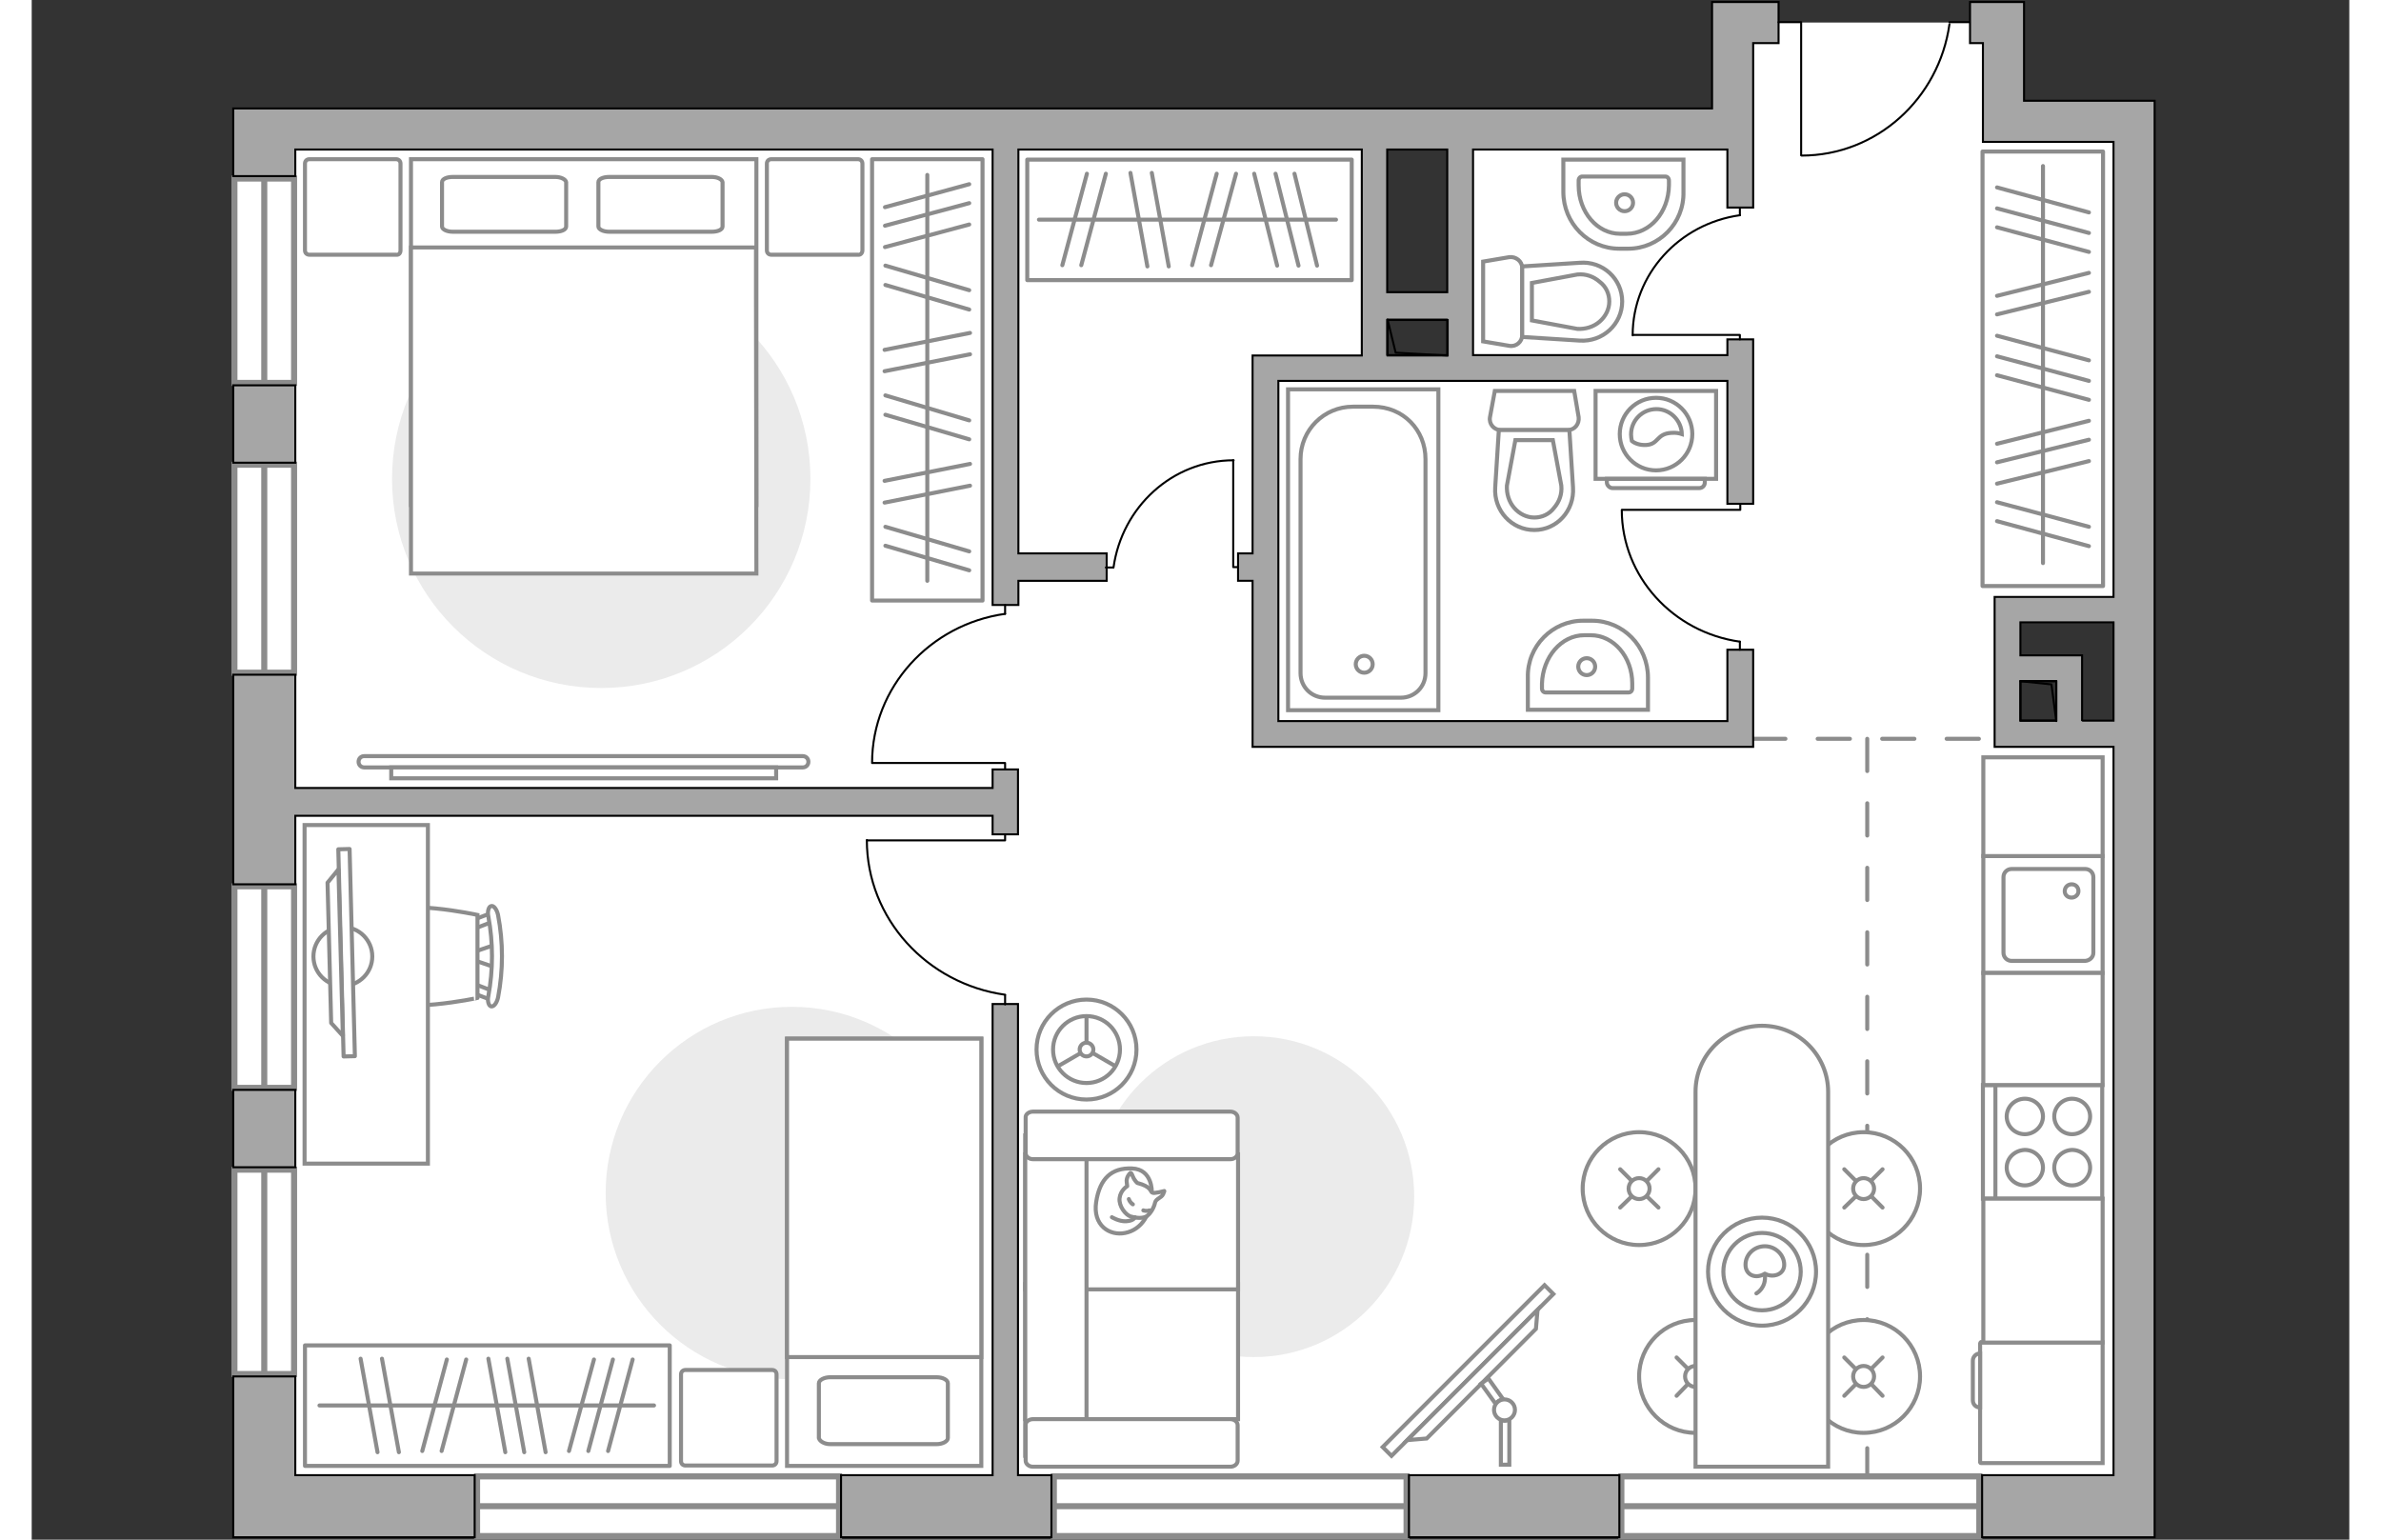 <?xml version="1.0" encoding="utf-8"?>
<!-- Generator: Adobe Illustrator 27.2.0, SVG Export Plug-In . SVG Version: 6.00 Build 0)  -->
<svg version="1.1" id="Слой_1" xmlns="http://www.w3.org/2000/svg" xmlns:xlink="http://www.w3.org/1999/xlink" x="0px" y="0px"
	 viewBox="0 0 575 382" style="enable-background:new 0 0 575 382;" xml:space="preserve" width="883" height="571">
<rect x="0" y="0" width="575" height="382" fill="#333333" stroke="none"/>
<style type="text/css">
	.st0{fill:#FFFFFF;}
	.st1{fill:#FFFFFF;stroke:#8C8C8C;stroke-width:1.5;stroke-linecap:round;stroke-miterlimit:10;}
	.st2{fill:none;stroke:#8C8C8C;stroke-width:1.5;stroke-linecap:round;stroke-miterlimit:10;}
	.st3{fill:none;stroke:#8C8C8C;stroke-linecap:round;stroke-linejoin:round;stroke-miterlimit:10;stroke-dasharray:8;}
	.st4{fill:#A6A6A6;stroke:#000000;stroke-width:0.5;stroke-miterlimit:10;}
	.st5{fill:none;stroke:#000000;stroke-width:0.5;stroke-linecap:round;stroke-linejoin:round;stroke-miterlimit:10;}
	.st6{fill:#FFFFFF;stroke:#8C8C8C;stroke-miterlimit:10;}
	.st7{fill:#EBEBEB;}
	.st8{fill:none;stroke:#8C8C8C;stroke-linecap:round;stroke-linejoin:round;stroke-miterlimit:10;}
	.st9{fill:#FFFFFF;stroke:#8C8C8C;stroke-linecap:round;stroke-linejoin:round;stroke-miterlimit:10;}
	.st10{fill:#FFFFFF;stroke:#8C8C8C;stroke-linecap:round;stroke-miterlimit:10;}
	.st11{fill:none;stroke:#8C8C8C;stroke-linecap:round;stroke-miterlimit:10;}
	.st12{fill:none;stroke:#8B8B8B;stroke-linecap:round;stroke-linejoin:round;stroke-miterlimit:10;}
	.st13{fill:#FFFFFF;stroke:#8C8C8C;stroke-width:1;stroke-miterlimit:10;}
	.st14{fill:none;stroke:#8C8C8C;stroke-miterlimit:10;}
	.st15{fill:#FFFFFF;stroke:#8B8B8B;stroke-linecap:round;stroke-linejoin:round;stroke-miterlimit:10;}
	.st16{fill:#FFFFFF;stroke:#8B8B8B;stroke-width:1;stroke-linecap:round;stroke-linejoin:round;stroke-miterlimit:10;}
	.st17{fill:#FFFFFF;stroke:#8B8B8B;stroke-miterlimit:10;}
	.st18{fill-rule:evenodd;clip-rule:evenodd;fill:#FFFFFF;fill-opacity:0.1;stroke:#8B8B8B;stroke-miterlimit:10;}
</style>
<g id="bg_1_">
	<polygon class="st0" points="523.3,182 489.2,182 489.2,152 522.5,152 522.5,30.1 488.1,30.1 488.1,5.6 422,5.6 423.9,32 354.4,32 
		354.4,90.5 334.3,90.5 334.3,32 57.7,32 57.7,373.7 523.3,373.7 	"/>
</g>
<g id="windows_1_">
	<g>
		<rect x="394.4" y="366.3" class="st1" width="88.8" height="14.8"/>
		<line class="st2" x1="483.3" y1="373.7" x2="394.4" y2="373.7"/>
	</g>
	<g>
		<rect x="253.6" y="366.3" class="st1" width="87.5" height="14.8"/>
		<line class="st2" x1="341.1" y1="373.7" x2="253.6" y2="373.7"/>
	</g>
	<g>
		<rect x="110.5" y="366.3" class="st1" width="89.8" height="14.8"/>
		<line class="st2" x1="200.3" y1="373.7" x2="110.5" y2="373.7"/>
	</g>
	<g>
		<rect x="50.3" y="290.2" class="st1" width="14.8" height="50.7"/>
		<line class="st2" x1="57.7" y1="341" x2="57.7" y2="290.2"/>
	</g>
	<g>
		<rect x="50.3" y="219.9" class="st1" width="14.8" height="50"/>
		<line class="st2" x1="57.7" y1="269.9" x2="57.7" y2="219.9"/>
	</g>
	<g>
		<rect x="50.3" y="115.3" class="st1" width="14.8" height="51.6"/>
		<line class="st2" x1="57.7" y1="166.8" x2="57.7" y2="115.3"/>
	</g>
	<g>
		<rect x="50.3" y="44.3" class="st1" width="14.8" height="50.7"/>
		<line class="st2" x1="57.7" y1="95" x2="57.7" y2="44.3"/>
	</g>
</g>
<g id="plan">
	<line class="st3" x1="427.1" y1="183.3" x2="487" y2="183.3"/>
	<line class="st3" x1="455.4" y1="183.3" x2="455.4" y2="366"/>
	<g>
		<rect x="341.7" y="366" class="st4" width="52.2" height="15.4"/>
		<polygon class="st4" points="65.4,341.5 50,341.5 50,381.4 57.7,381.4 65.4,381.4 109.9,381.4 109.9,366 65.4,366 		"/>
		<rect x="50" y="270.4" class="st4" width="15.4" height="19.2"/>
		<rect x="50" y="95.6" class="st4" width="15.4" height="19.2"/>
		<polygon class="st4" points="65.4,202.4 238.4,202.4 238.4,207 244.7,207 244.7,190.9 238.4,190.9 238.4,195.5 65.4,195.5 
			65.4,167.4 50,167.4 50,219.4 65.4,219.4 		"/>
		<path class="st4" d="M494.3,25V0.5h-3.7h-6.5h-3.2v10.2h3.2V25v10.2l0,0h32.4v112.9H487v2.5v3.9v8.2v6.4v9.8v3.2v3.2h29.5V366
			h-32.6v15.4h42.8v-7.7V366V35.2v-6.4V25H494.3z M493.4,169h8.9v9.8h-8.9V169z M508.7,178.9V169v-5.3v-1.1h-15.3v-8.2h23.1v24.4
			h-7.8V178.9z"/>
		<path class="st4" d="M422,0.5h-5.1v26.4H65.4h-2.5H50v16.8h15.4v-6.6h173v113h6.4v-6h21.9v-6.8h-21.9V37.1H330v51.1h-20.7h-6.4
			v6.4v42.7h-3.6v6.8h3.6v34.8v6.4h6.4h111.4h6.4v-6.4v-17.7h-6.4v17.7H309.3V94.5h111.4V125h6.4V94.5v-6.4v-3.9h-6.4v3.9h-63.1v-51
			h59.3h3.8v14.4h6.4V37.1l0,0V10.7h6.3V0.5h-6.3H422z M336.4,88.2v-8.8h14.9v8.8H336.4z M351.2,72.5h-14.9V37.1h14.9V72.5z"/>
		<polygon class="st4" points="244.7,249.1 238.4,249.1 238.4,366 200.8,366 200.8,381.4 253,381.4 253,366 244.7,366 		"/>
	</g>
	<g>
		<polyline class="st5" points="439,38.5 439,5.5 433.4,5.5 		"/>
		<line class="st5" x1="480.8" y1="5.5" x2="475.8" y2="5.5"/>
		<path class="st5" d="M475.8,6c-2.6,18.5-18.1,32.6-36.7,32.6"/>
	</g>
	<g>
		<rect x="493.4" y="169" class="st5" width="8.9" height="9.8"/>
		<polyline class="st5" points="493.4,169 501.1,169.8 502.3,178.9 		"/>
	</g>
	<g>
		<rect x="336.3" y="79.3" class="st5" width="14.9" height="8.8"/>
		<polyline class="st5" points="351.2,88.2 338.4,87.5 336.4,79.3 		"/>
	</g>
	<g>
		<path id="wc_00000064316084164669962250000012295643635566545589_" class="st6" d="M383.5,68"/>
		<g id="Group_26_00000092418297787256081830000014517455309437185969_">
			<path id="Vector_130_00000072991630371565538990000001516543979360429238_" class="st6" d="M369.8,66.5v16.6c0,1.7-1.5,3-3.2,2.7
				l-6.5-1.1V64.9l6.5-1.1C368.2,63.6,369.8,64.8,369.8,66.5z"/>
			<path id="Vector_131_00000172423025161618391760000008360591757239621263_" class="st6" d="M394.6,74.8c0,5.6-4.8,10.1-10.6,9.7
				l-14.2-0.9V66.1l14.2-0.9C389.8,64.7,394.6,69.2,394.6,74.8z"/>
			<path id="Vector_132_00000126304296632496366320000018240829035749405329_" class="st6" d="M372.2,79.5l11.3,2.1
				c2,0.1,4-0.5,5.5-1.8s2.4-3.1,2.4-5s-0.8-3.7-2.4-4.9c-1.5-1.3-3.4-2-5.5-1.8l-11.3,2.1V79.5z"/>
		</g>
	</g>
	<g>
		<path id="wc_00000114796189207204628870000011718849146442390935_" class="st6" d="M379.5,120.5"/>
		<g id="Group_26_00000002366110368800037770000003161956032837719734_">
			<path id="Vector_130_00000054972735629475269770000012345701611950920370_" class="st6" d="M381.1,106.7h-16.6
				c-1.7,0-3-1.5-2.7-3.2L363,97h19.7l1.1,6.5C384,105.2,382.8,106.7,381.1,106.7z"/>
			<path id="Vector_131_00000012468874613963424280000010816446810266184633_" class="st6" d="M372.8,131.5
				c-5.6,0-10.1-4.8-9.7-10.6l0.9-14.2h17.5l0.9,14.2C382.8,126.7,378.4,131.5,372.8,131.5z"/>
			<path id="Vector_132_00000051357772985314929050000008599028768284616064_" class="st6" d="M368.1,109.2l-2.1,11.3
				c-0.1,2,0.5,4,1.8,5.5s3.1,2.4,5,2.4s3.7-0.8,4.9-2.4c1.3-1.5,2-3.4,1.8-5.5l-2.1-11.3L368.1,109.2z"/>
		</g>
	</g>
	<g>
		<path id="Vector_134_00000162347781101451242970000003451609119465517226_" class="st6" d="M396.1,61.7h-2.2
			c-7.7,0-13.9-6.3-13.9-14.1v-8h29.8v8C410,55.4,403.7,61.7,396.1,61.7z"/>
		<path id="Vector_133_00000168105159956840660580000008716615913974503823_" class="st6" d="M395.7,58h-1.6
			c-5.7,0-10.3-5.4-10.3-12v-1.2c0-0.6,0.4-1,0.9-1h20.6c0.5,0,0.9,0.4,0.9,1V46C406.1,52.7,401.5,58,395.7,58z"/>
		<circle class="st6" cx="395.2" cy="50.3" r="2.1"/>
	</g>
	<g>
		<path id="Vector_134_00000137111345254783904390000007002183227842533511_" class="st6" d="M384.9,154h2.2
			c7.7,0,13.9,6.3,13.9,14.1v8h-29.8v-8C371,160.3,377.3,154,384.9,154z"/>
		<path id="Vector_133_00000000903652339855782980000017514697091071330213_" class="st6" d="M385.2,157.6h1.6
			c5.7,0,10.3,5.4,10.3,12v1.2c0,0.6-0.4,1-0.9,1h-20.6c-0.5,0-0.9-0.4-0.9-1v-1.2C374.9,163,379.5,157.6,385.2,157.6z"/>
		<circle class="st6" cx="385.8" cy="165.4" r="2.1"/>
	</g>
	<g>
		<g>
			<path id="Vector_135_00000170988363980370317200000012299145988218242737_" class="st6" d="M349,96.6v79.6h-37.3V96.6H349z"/>
			<path id="Vector_136_00000139993936398083526450000014504246279081781181_" class="st6" d="M327.8,100.9h5c7.5,0,13,5.8,13,13
				V167c0,3.4-2.7,6.1-6.1,6.1h-18.8c-3.4,0-6.1-2.7-6.1-6.1v-53.1C314.8,106.7,320.6,100.9,327.8,100.9z"/>
		</g>
		<circle class="st6" cx="330.6" cy="164.8" r="2.1"/>
	</g>
	<g>
		<g id="Group_27_00000034804461326296166350000012758234780781871517_">
			<path id="Vector_140_00000080926537404132542920000005270440446653179290_" class="st6" d="M484.2,212.4v29h29.6v-29H484.2z"/>
		</g>
		<path id="Vector_141_00000064314599394425554250000012215010037221907334_" class="st6" d="M511.5,236.4v-18.8c0-1.1-0.9-2-2-2
			h-18.3c-1.1,0-2,0.9-2,2v18.8c0,1.1,0.9,2,2,2h18.3C510.6,238.3,511.5,237.5,511.5,236.4z"/>
		<path id="Vector_139_00000176743273761803717310000005075791163273743547_" class="st6" d="M504.4,221.1c0-1,0.8-1.7,1.7-1.7
			c1,0,1.7,0.7,1.7,1.7c0,0.9-0.8,1.6-1.7,1.6C505.1,222.7,504.4,222,504.4,221.1z"/>
	</g>
	<g>
		<path id="Vector_142_00000072248026069041576290000002310514319582868105_" class="st6" d="M513.7,297.4v-28.2h-29.6v28.2H513.7z"
			/>
		<g id="Group_28_00000136378754177838385810000004342664450108271236_">
			<g id="Group_29_00000150824246100183439030000003936738859285647240_">
				<path id="Vector_143_00000164495295217004859120000013769757944870290344_" class="st6" d="M501.8,277c0,2.4,2,4.4,4.4,4.4
					c2.5,0,4.5-2,4.5-4.4s-2-4.4-4.5-4.4C503.8,272.6,501.8,274.6,501.8,277z"/>
				<path id="Vector_144_00000021813118241270116510000001331139117287998894_" class="st6" d="M490,277c0,2.4,2,4.4,4.5,4.4
					c2.4,0,4.5-2,4.5-4.4s-2-4.4-4.5-4.4S490,274.6,490,277z"/>
			</g>
			<g id="Group_30_00000114064313414453499240000017824129708715189429_">
				<path id="Vector_145_00000080188694682485145510000000401109588514972546_" class="st6" d="M501.8,289.7c0,2.4,2,4.4,4.4,4.4
					c2.5,0,4.5-2,4.5-4.4s-2-4.4-4.5-4.4C503.8,285.4,501.8,287.3,501.8,289.7z"/>
				<path id="Vector_146_00000021089040922046191520000004116301362246498973_" class="st6" d="M490,289.7c0,2.4,2,4.4,4.5,4.4
					c2.4,0,4.5-2,4.5-4.4s-2-4.4-4.5-4.4C492,285.4,490,287.3,490,289.7z"/>
			</g>
		</g>
		<path id="Vector_147_00000126298301886292917100000006846816632097898124_" class="st6" d="M487.2,269.2v27.9"/>
	</g>
</g>
<g id="furniture_1_">
	<path id="Vector_00000093893372621966020680000005142514093401846703_" class="st7" d="M188.6,342.2c-25.5,0-46.2-20.7-46.2-46.2
		s20.7-46.2,46.2-46.2s46.2,20.7,46.2,46.2C234.9,321.5,214.2,342.2,188.6,342.2z"/>
	<g id="Group_34_00000150080944551360172740000000996143244785818261_">
		<path id="Vector_158_00000024716270473757682840000017438528715825113494_" class="st5" d="M298.1,114.2v26.5h1.1"/>
		<path id="Vector_159_00000121990465071723975390000002438124522137602958_" class="st5" d="M266.5,140.8h1.8"/>
		<path id="Vector_160_00000067915404103690690840000010587345273217256381_" class="st5" d="M268.4,140.8
			c2.1-15,14.6-26.6,29.8-26.6"/>
	</g>
	<g id="Group_34_00000000910538426756453800000003420467075622424240_">
		<path id="Vector_158_00000181081523753142087810000002972583611605589669_" class="st5" d="M207.3,208.5h34.2V207"/>
		<path id="Vector_159_00000039847318792398313990000004793158507678194616_" class="st5" d="M241.5,249.2v-2.3"/>
		<path id="Vector_160_00000015353570444946305030000009972832897842871987_" class="st5" d="M241.5,246.8
			c-19.3-2.7-34.3-18.8-34.3-38.4"/>
	</g>
	<g id="Group_34_00000004527757317610978540000000667154806088789438_">
		<path id="Vector_158_00000097480162979492831220000012731872906634619574_" class="st5" d="M208.6,189.3h32.9v1.4"/>
		<path id="Vector_159_00000120536579586616540580000002399942351088094894_" class="st5" d="M241.5,150.1v2.2"/>
		<path id="Vector_160_00000132779555701923084710000017377190824780209064_" class="st5" d="M241.5,152.3c-18.6,2.6-33,18.2-33,37"
			/>
	</g>
	<g id="Group_34_00000073712044797636767530000017378572732891981221_">
		<path id="Vector_158_00000039823113499851270630000006293653489409772964_" class="st5" d="M394.7,126.5h29.2v-1.2"/>
		<path id="Vector_159_00000171688939941671217670000011030879430942802345_" class="st5" d="M423.8,161.2v-2"/>
		<path id="Vector_160_00000007422348556730783420000018176450180258519432_" class="st5" d="M423.8,159.2
			c-16.5-2.3-29.3-16.1-29.3-32.7"/>
	</g>
	<g id="Group_34_00000121249498166973915760000010419022881644424854_">
		<path id="Vector_158_00000114035620469677353820000010641165270052229524_" class="st5" d="M397.3,83.1h26.5v1.1"/>
		<path id="Vector_159_00000083771226167096926780000003302218698691018658_" class="st5" d="M423.8,51.6v1.8"/>
		<path id="Vector_160_00000083767924193151265260000014064341576012646789_" class="st5" d="M423.8,53.4
			c-15,2.1-26.6,14.6-26.6,29.8"/>
	</g>
	<g>
		<path id="Vector_8_00000134236012666877653520000016943812239118282663_" class="st6" d="M483.4,333.3v29.5c0,0.1,0.1,0.2,0.2,0.2
			h30.2v-30h-30.2C483.5,333.1,483.4,333.2,483.4,333.3z"/>
		<path id="Vector_9_00000112610840109780953980000001406229480475223482_" class="st6" d="M483.4,349.2v-13.4c-1,0-1.8,0.8-1.8,1.8
			v9.8C481.6,348.4,482.3,349.2,483.4,349.2z"/>
	</g>
	<rect x="484.2" y="187.9" class="st6" width="29.6" height="24.5"/>
	<rect x="484.2" y="241.4" class="st6" width="29.6" height="27.8"/>
	<rect x="484.2" y="297.4" class="st6" width="29.6" height="35.7"/>
	<rect x="484" y="37.6" class="st8" width="29.9" height="107.8"/>
	<line class="st8" x1="510.4" y1="130.7" x2="487.6" y2="124.6"/>
	<line class="st8" x1="510.4" y1="135.5" x2="487.6" y2="129.3"/>
	<line class="st8" x1="510.4" y1="94.5" x2="487.6" y2="88.4"/>
	<line class="st8" x1="510.4" y1="99.2" x2="487.6" y2="93.1"/>
	<line class="st8" x1="510.4" y1="89.4" x2="487.6" y2="83.3"/>
	<line class="st8" x1="510.4" y1="104.4" x2="487.6" y2="110.1"/>
	<line class="st8" x1="510.4" y1="114.4" x2="487.6" y2="120"/>
	<line class="st8" x1="510.4" y1="109.1" x2="487.6" y2="114.7"/>
	<line class="st8" x1="510.4" y1="57.8" x2="487.6" y2="51.7"/>
	<line class="st8" x1="510.4" y1="62.5" x2="487.6" y2="56.4"/>
	<line class="st8" x1="510.4" y1="52.7" x2="487.6" y2="46.5"/>
	<line class="st8" x1="510.4" y1="67.7" x2="487.6" y2="73.4"/>
	<line class="st8" x1="510.4" y1="72.4" x2="487.6" y2="78"/>
	<line class="st8" x1="499" y1="41.2" x2="499" y2="139.7"/>
	<rect x="67.8" y="333.8" class="st8" width="90.5" height="29.9"/>
	<line class="st8" x1="91.1" y1="360.3" x2="86.9" y2="337.1"/>
	<line class="st8" x1="85.8" y1="360.3" x2="81.6" y2="337.1"/>
	<line class="st8" x1="101.7" y1="360" x2="107.8" y2="337.3"/>
	<line class="st8" x1="96.9" y1="360" x2="103" y2="337.3"/>
	<line class="st8" x1="127.5" y1="360.3" x2="123.3" y2="337.1"/>
	<line class="st8" x1="122.2" y1="360.3" x2="118" y2="337.1"/>
	<line class="st8" x1="117.5" y1="360.3" x2="113.3" y2="337.1"/>
	<line class="st8" x1="138.1" y1="360" x2="144.2" y2="337.3"/>
	<line class="st8" x1="143" y1="360" x2="149.1" y2="337.3"/>
	<line class="st8" x1="133.3" y1="360" x2="139.5" y2="337.3"/>
	<line class="st8" x1="154.4" y1="348.7" x2="71.4" y2="348.7"/>
	<path id="Vector_00000132047677454503740510000005910787622288729746_" class="st7" d="M141.3,170.7c-28.7,0-51.9-23.2-51.9-51.9
		s23.2-51.9,51.9-51.9s51.9,23.2,51.9,51.9S170,170.7,141.3,170.7z"/>
	<path id="Vector_00000103963889022820481620000012261523646062324670_" class="st7" d="M303.2,336.7c-22,0-39.8-17.8-39.8-39.8
		s17.8-39.8,39.8-39.8s39.8,17.8,39.8,39.8S325.2,336.7,303.2,336.7z"/>
	<g>
		<path id="Vector_55_00000092447882169445186100000008917586215793103747_" class="st6" d="M246.5,352.1v-33.5h52.8v33.5H246.5z"/>
		<path id="Vector_56_00000001663388730147912290000005950545841903401371_" class="st6" d="M246.5,319.9v-33.5h52.8v33.5H246.5z"/>
		<path id="Vector_57_00000145041791322762647680000002536286330894684816_" class="st6" d="M261.7,358l-15.2,3.1v-79.4h15.2V358z"
			/>
		<path id="Vector_58_00000115490244649324916410000013679623799561482911_" class="st6" d="M248.4,352.1h49c1,0,1.8,0.7,1.8,1.5
			v8.8c0,0.8-0.8,1.5-1.8,1.5h-49c-1,0-1.8-0.7-1.8-1.5v-8.8C246.5,352.8,247.4,352.1,248.4,352.1z"/>
		<path id="Vector_59_00000163072605571141077700000012545987091005240237_" class="st6" d="M248.4,275.8h49c1,0,1.8,0.7,1.8,1.5
			v8.8c0,0.8-0.8,1.5-1.8,1.5h-49c-1,0-1.8-0.7-1.8-1.5v-8.8C246.5,276.5,247.4,275.8,248.4,275.8z"/>
		<g>
			<path class="st9" d="M277.9,295.7c0,0,0.2-5.6-4.9-5.8s-8,2.5-8.9,8.3s3.3,8.5,7.2,7.7C275.3,305.1,277.9,301.3,277.9,295.7z"/>
			<path class="st9" d="M274.3,293.5c0,0-0.7-0.6-1.1-1.6c-0.4-1.1-0.6-0.9-0.6-0.9s-1.2,1-0.9,2.5c0.1,0.8,0.1,0.8,0.1,0.8
				s-1.7,1-1.9,3c-0.2,2,1.5,4.1,2.7,4.5c1.3,0.4,3.1,0.6,4.1-0.1s1.8-2.3,2-3.3s1.6-1.2,2-2.1s0.3-0.8,0.3-0.8s-2.6,0.7-3,0.4
				C277.5,295.6,277.8,294.4,274.3,293.5z"/>
			<path class="st9" d="M273.2,298.8c0,0-0.7-0.4-1-1.3"/>
			<path class="st9" d="M275.8,300.3c0,0,0.8,0.3,1.5,0"/>
			<path class="st8" d="M273.7,302c0,0-0.2,0.9-2.2,1c-1.7,0.1-3.5-1-3.5-1"/>
		</g>
	</g>
	<g>
		<circle class="st10" cx="454.5" cy="294.9" r="14"/>
		<line class="st11" x1="459.2" y1="299.6" x2="456.5" y2="296.9"/>
		<circle class="st10" cx="454.5" cy="294.9" r="2.6"/>
		<line class="st11" x1="452.5" y1="292.9" x2="449.7" y2="290.1"/>
		<line class="st11" x1="449.7" y1="299.6" x2="452.5" y2="296.9"/>
		<line class="st11" x1="456.4" y1="292.9" x2="459.2" y2="290.1"/>
	</g>
	<g>
		<circle class="st10" cx="398.8" cy="294.9" r="14"/>
		<line class="st11" x1="403.6" y1="299.6" x2="400.8" y2="296.9"/>
		<circle class="st10" cx="398.8" cy="294.9" r="2.6"/>
		<line class="st11" x1="396.9" y1="292.9" x2="394.1" y2="290.1"/>
		<line class="st11" x1="394.1" y1="299.6" x2="396.9" y2="296.9"/>
		<line class="st11" x1="400.8" y1="292.9" x2="403.6" y2="290.1"/>
	</g>
	<g>
		<circle class="st10" cx="454.5" cy="341.5" r="14"/>
		<line class="st11" x1="459.2" y1="346.3" x2="456.5" y2="343.5"/>
		<circle class="st10" cx="454.5" cy="341.5" r="2.6"/>
		<line class="st11" x1="452.5" y1="339.6" x2="449.7" y2="336.8"/>
		<line class="st11" x1="449.7" y1="346.3" x2="452.5" y2="343.5"/>
		<line class="st11" x1="456.4" y1="339.6" x2="459.2" y2="336.8"/>
	</g>
	<g>
		<circle class="st10" cx="412.8" cy="341.5" r="14"/>
		<line class="st11" x1="417.6" y1="346.3" x2="414.8" y2="343.5"/>
		<circle class="st10" cx="412.8" cy="341.5" r="2.6"/>
		<line class="st11" x1="410.9" y1="339.6" x2="408.1" y2="336.8"/>
		<line class="st11" x1="408.1" y1="346.3" x2="410.8" y2="343.5"/>
		<line class="st11" x1="414.8" y1="339.6" x2="417.6" y2="336.8"/>
	</g>
	<g>
		<path class="st6" d="M429.3,254.5L429.3,254.5c9.1,0,16.4,7.4,16.4,16.4v93h-32.9v-93C412.8,261.8,420.2,254.5,429.3,254.5z"/>
		<circle class="st12" cx="429.3" cy="315.5" r="13.4"/>
		<circle class="st12" cx="429.3" cy="315.5" r="9.6"/>
		<path class="st12" d="M425.2,313.8c0-2.6,2.2-4.6,4.8-4.6s4.8,2.1,4.8,4.6s-2.9,3.3-4.8,2.2C427.8,317.4,425.2,316.4,425.2,313.8z
			"/>
		<path class="st12" d="M427.9,320.9c0,0,2.5-1.3,2.1-4.7"/>
	</g>
	<g>
		
			<rect x="328" y="338.5" transform="matrix(0.707 -0.707 0.707 0.707 -136.037 351.599)" class="st13" width="56.8" height="3.1"/>
		<polygon class="st6" points="373.2,329.7 346.1,356.9 341.3,357.3 373.6,325 		"/>
		<g>
			<path class="st6" d="M365.4,352.5c0.4,0,0.8-0.1,1.2-0.3v11.2h-2.1v-11C364.7,352.4,365,352.5,365.4,352.5z"/>
			<path class="st6" d="M365.1,347.2c-0.8,0.1-1.5,0.5-1.9,1.1l-3.6-5l1.8-1.3L365.1,347.2z"/>
		</g>
		<circle class="st6" cx="365.4" cy="349.8" r="2.6"/>
	</g>
	<g>
		<circle class="st6" cx="261.7" cy="260.4" r="12.4"/>
		<circle class="st6" cx="261.7" cy="260.4" r="8.3"/>
		<circle class="st6" cx="261.7" cy="260.4" r="1.7"/>
		<path class="st6" d="M261.7,260.4"/>
		<line class="st14" x1="261.7" y1="258.7" x2="261.7" y2="252.1"/>
		<line class="st14" x1="263.3" y1="261.3" x2="269" y2="264.6"/>
		<line class="st14" x1="260.2" y1="261.3" x2="254.5" y2="264.6"/>
	</g>
	<rect x="247" y="39.6" class="st8" width="80.5" height="29.9"/>
	<line class="st8" x1="282.1" y1="66.1" x2="277.9" y2="42.9"/>
	<line class="st8" x1="276.8" y1="66.1" x2="272.6" y2="42.9"/>
	<line class="st8" x1="292.6" y1="65.8" x2="298.8" y2="43.1"/>
	<line class="st8" x1="287.9" y1="65.8" x2="294" y2="43.1"/>
	<line class="st8" x1="260.4" y1="65.8" x2="266.5" y2="43.1"/>
	<line class="st8" x1="255.7" y1="65.8" x2="261.8" y2="43.1"/>
	<line class="st8" x1="318.9" y1="65.9" x2="313.3" y2="43.1"/>
	<line class="st8" x1="309" y1="65.9" x2="303.3" y2="43.1"/>
	<line class="st8" x1="314.3" y1="65.9" x2="308.6" y2="43.1"/>
	<line class="st8" x1="323.6" y1="54.5" x2="249.9" y2="54.5"/>
	<rect x="208.5" y="39.5" class="st8" width="27.4" height="109.5"/>
	<line class="st8" x1="232.8" y1="82.6" x2="211.6" y2="86.8"/>
	<line class="st8" x1="232.8" y1="87.9" x2="211.6" y2="92.1"/>
	<line class="st8" x1="232.6" y1="72" x2="211.8" y2="65.9"/>
	<line class="st8" x1="232.6" y1="76.8" x2="211.8" y2="70.7"/>
	<line class="st8" x1="232.6" y1="104.3" x2="211.8" y2="98.1"/>
	<line class="st8" x1="232.6" y1="109" x2="211.8" y2="102.9"/>
	<line class="st8" x1="232.8" y1="115.1" x2="211.6" y2="119.3"/>
	<line class="st8" x1="232.8" y1="120.5" x2="211.6" y2="124.7"/>
	<line class="st8" x1="232.6" y1="136.8" x2="211.8" y2="130.7"/>
	<line class="st8" x1="232.6" y1="141.5" x2="211.8" y2="135.4"/>
	<line class="st8" x1="232.6" y1="45.7" x2="211.7" y2="51.4"/>
	<line class="st8" x1="232.6" y1="55.7" x2="211.7" y2="61.3"/>
	<line class="st8" x1="232.6" y1="50.4" x2="211.7" y2="56"/>
	<line class="st8" x1="222.2" y1="43.4" x2="222.2" y2="144.1"/>
	<g>
		<path id="Vector_98_00000099663360951829796060000001093681538635243915_" class="st6" d="M94.1,125.3h85.7V39.5H94.1V125.3z"/>
		<path id="Vector_99_00000081612752460087141830000006170184260018474424_" class="st6" d="M179.8,142.3H94.1V61.4h75.5h10.1v11
			L179.8,142.3L179.8,142.3z"/>
		<path id="Vector_100_00000183965906870166878590000013778078383347690371_" class="st8" d="M129.9,43.9h-25.4
			c-1.5,0-2.7,0.5-2.7,1.3v11c0,0.7,1.2,1.3,2.7,1.3h25.4c1.5,0,2.7-0.5,2.7-1.3v-11C132.5,44.5,131.3,43.9,129.9,43.9z"/>
		<path id="Vector_101_00000103266020534721525350000002356811202524658879_" class="st8" d="M168.7,43.9h-25.4
			c-1.5,0-2.7,0.5-2.7,1.3v11c0,0.7,1.2,1.3,2.7,1.3h25.4c1.5,0,2.7-0.5,2.7-1.3v-11C171.3,44.5,170.2,43.9,168.7,43.9z"/>
	</g>
	<path id="Vector_5_00000155868217212431074220000009345113758671313028_" class="st9" d="M206.1,62.1V40.6c0-0.7-0.5-1.1-1.1-1.1
		h-21.5c-0.7,0-1.1,0.5-1.1,1.1v21.5c0,0.7,0.5,1.1,1.1,1.1H205C205.6,63.3,206.1,62.8,206.1,62.1z"/>
	<path id="Vector_5_00000037693451561841648020000013456966838950589628_" class="st9" d="M91.5,62.1V40.6c0-0.7-0.5-1.1-1.1-1.1
		H68.9c-0.7,0-1.1,0.5-1.1,1.1v21.5c0,0.7,0.5,1.1,1.1,1.1h21.5C91.1,63.3,91.5,62.8,91.5,62.1z"/>
	<g>
		<path class="st6" d="M82.5,190.4c-0.8,0-1.4-0.6-1.4-1.4c0-0.8,0.6-1.4,1.4-1.4h108.8c0.8,0,1.4,0.6,1.4,1.4s-0.6,1.4-1.4,1.4
			H82.5z"/>
		<rect x="89.2" y="190.4" class="st6" width="95.5" height="2.7"/>
	</g>
	<g>
		<path id="Vector_2_00000177449789703804129630000011875382797524079032_" class="st6" d="M235.6,257.7h-48.2v106h48.2V257.7z"/>
		<path id="Vector_3_00000090273839223168630620000008865532393944318870_" class="st6" d="M187.4,257.7h48.2v79h-42.5h-5.7V326
			V257.7z"/>
		<path id="Vector_4_00000058575933826743159130000000170335653346337970_" class="st8" d="M198.1,358.3h26.4c1.5,0,2.8-0.7,2.8-1.5
			v-13.6c0-0.8-1.2-1.5-2.8-1.5h-26.4c-1.5,0-2.8,0.7-2.8,1.5v13.6C195.5,357.6,196.7,358.3,198.1,358.3z"/>
	</g>
	<path id="Vector_5_00000069387684501055346640000013215121152762978991_" class="st9" d="M161.1,341v21.5c0,0.7,0.5,1.1,1.1,1.1
		h21.5c0.7,0,1.1-0.5,1.1-1.1V341c0-0.7-0.5-1.1-1.1-1.1h-21.5C161.6,339.9,161.1,340.3,161.1,341z"/>
	<g id="Group_2_00000139980274855624979120000004116387020839972799_">
		<g id="Group_3_00000107555911419797492670000011306905593207548588_">
			<path id="Vector_10_00000170237886727663649290000007616219706319609522_" class="st6" d="M114.9,240l-5.8-2v-1.6l5.8-2V240z"/>
		</g>
		<g id="Group_4_00000147903227215749364040000003860026256114782125_">
			<path id="Vector_11_00000130641989342023497780000008179087030164235184_" class="st6" d="M109.3,229.1c0-0.5,0.3-1,0.6-1
				l4.7-1.8c0.5-0.2,0.9,0.2,1,0.8s-0.2,1.3-0.5,1.3l-4.7,1.8c-0.5,0.2-0.9-0.2-1-0.8C109.3,229.3,109.3,229.2,109.3,229.1z"/>
		</g>
		<g id="Group_5_00000073714760173910953350000008100539148300024495_">
			<path id="Vector_12_00000180344306096445052610000010814968556824648629_" class="st6" d="M109.3,245.4c0-0.1,0-0.2,0-0.3
				c0.1-0.6,0.5-1,1-0.8l4.7,1.8c0.5,0.2,0.7,0.8,0.5,1.4c-0.1,0.6-0.5,1-1,0.8l-4.7-1.8C109.6,246.4,109.3,246,109.3,245.4z"/>
		</g>
		<path id="Vector_13_00000083779722986521354600000005003404917868472507_" class="st6" d="M86.5,247.6c-3.6-3.6-3.6-17,0-20.6
			c4.3-4.3,24.1,0,24.1,0v20.6C110.7,247.6,90.8,251.8,86.5,247.6z"/>
		<path id="Vector_14_00000169552388913494928650000001600660841750031509_" class="st6" d="M113.3,247.1c1.2-6.5,1.2-13.2,0-19.7
			c-0.3-1.3,0.1-2.5,0.7-2.6c0.6-0.2,1.4,0.8,1.7,2.2c1.3,6.8,1.3,13.7,0,20.5c-0.3,1.3-1,2.3-1.7,2.2
			C113.4,249.6,113,248.4,113.3,247.1z"/>
	</g>
	<path id="Vector_36_00000053543343240594714390000017111234833593226668_" class="st6" d="M98.3,204.7v84H67.7v-67.9v-16.1
		L98.3,204.7L98.3,204.7z"/>
	<g>
		<circle class="st15" cx="77.2" cy="237.3" r="7.3"/>
		<g>
			
				<rect x="76.7" y="210.6" transform="matrix(1 -2.553977e-02 2.553977e-02 1 -6.009 2.071)" class="st16" width="2.8" height="51.4"/>
			<polygon class="st15" points="73.4,219 74.3,253.8 77.2,257 76.1,215.7 			"/>
		</g>
	</g>
	<g>
		<g>
			<path class="st17" d="M388,118.8h29.9V97H388V118.8z"/>
			<path class="st18" d="M392.2,121.1h21.5c0.8,0,1.4-0.6,1.4-1.4v-0.9h-24.3v0.9C390.8,120.4,391.5,121.1,392.2,121.1z"/>
		</g>
		<g>
			<circle class="st17" cx="403" cy="107.7" r="9"/>
			<path class="st17" d="M400.6,110.4c3.1-0.2,2.5-2.8,6.2-3c1.2-0.1,2,0.1,2.6,0.3c-0.1-3.4-2.9-6.2-6.3-6.2
				c-3.5,0-6.3,2.8-6.3,6.3c0,0.5,0.1,1.1,0.2,1.6C397.7,110,399,110.5,400.6,110.4z"/>
		</g>
	</g>
</g>
<g id="points">
	<path id="h" class="st4" d="M454.8,101.9"/>
	<path id="h_00000121246437834871304010000017616752724509331604_" class="st4" d="M270.6,99.3"/>
	<path id="k" class="st4" d="M476.7,255.4"/>
	<path id="s1" class="st4" d="M397.2,142.4"/>
	<path id="s2" class="st4" d="M411.7,69.1"/>
	<path id="r1" class="st4" d="M355.9,252.1"/>
	<path id="r2" class="st4" d="M145.9,285.4"/>
	<path id="r3" class="st4" d="M145.9,117.3"/>
</g>
</svg>
